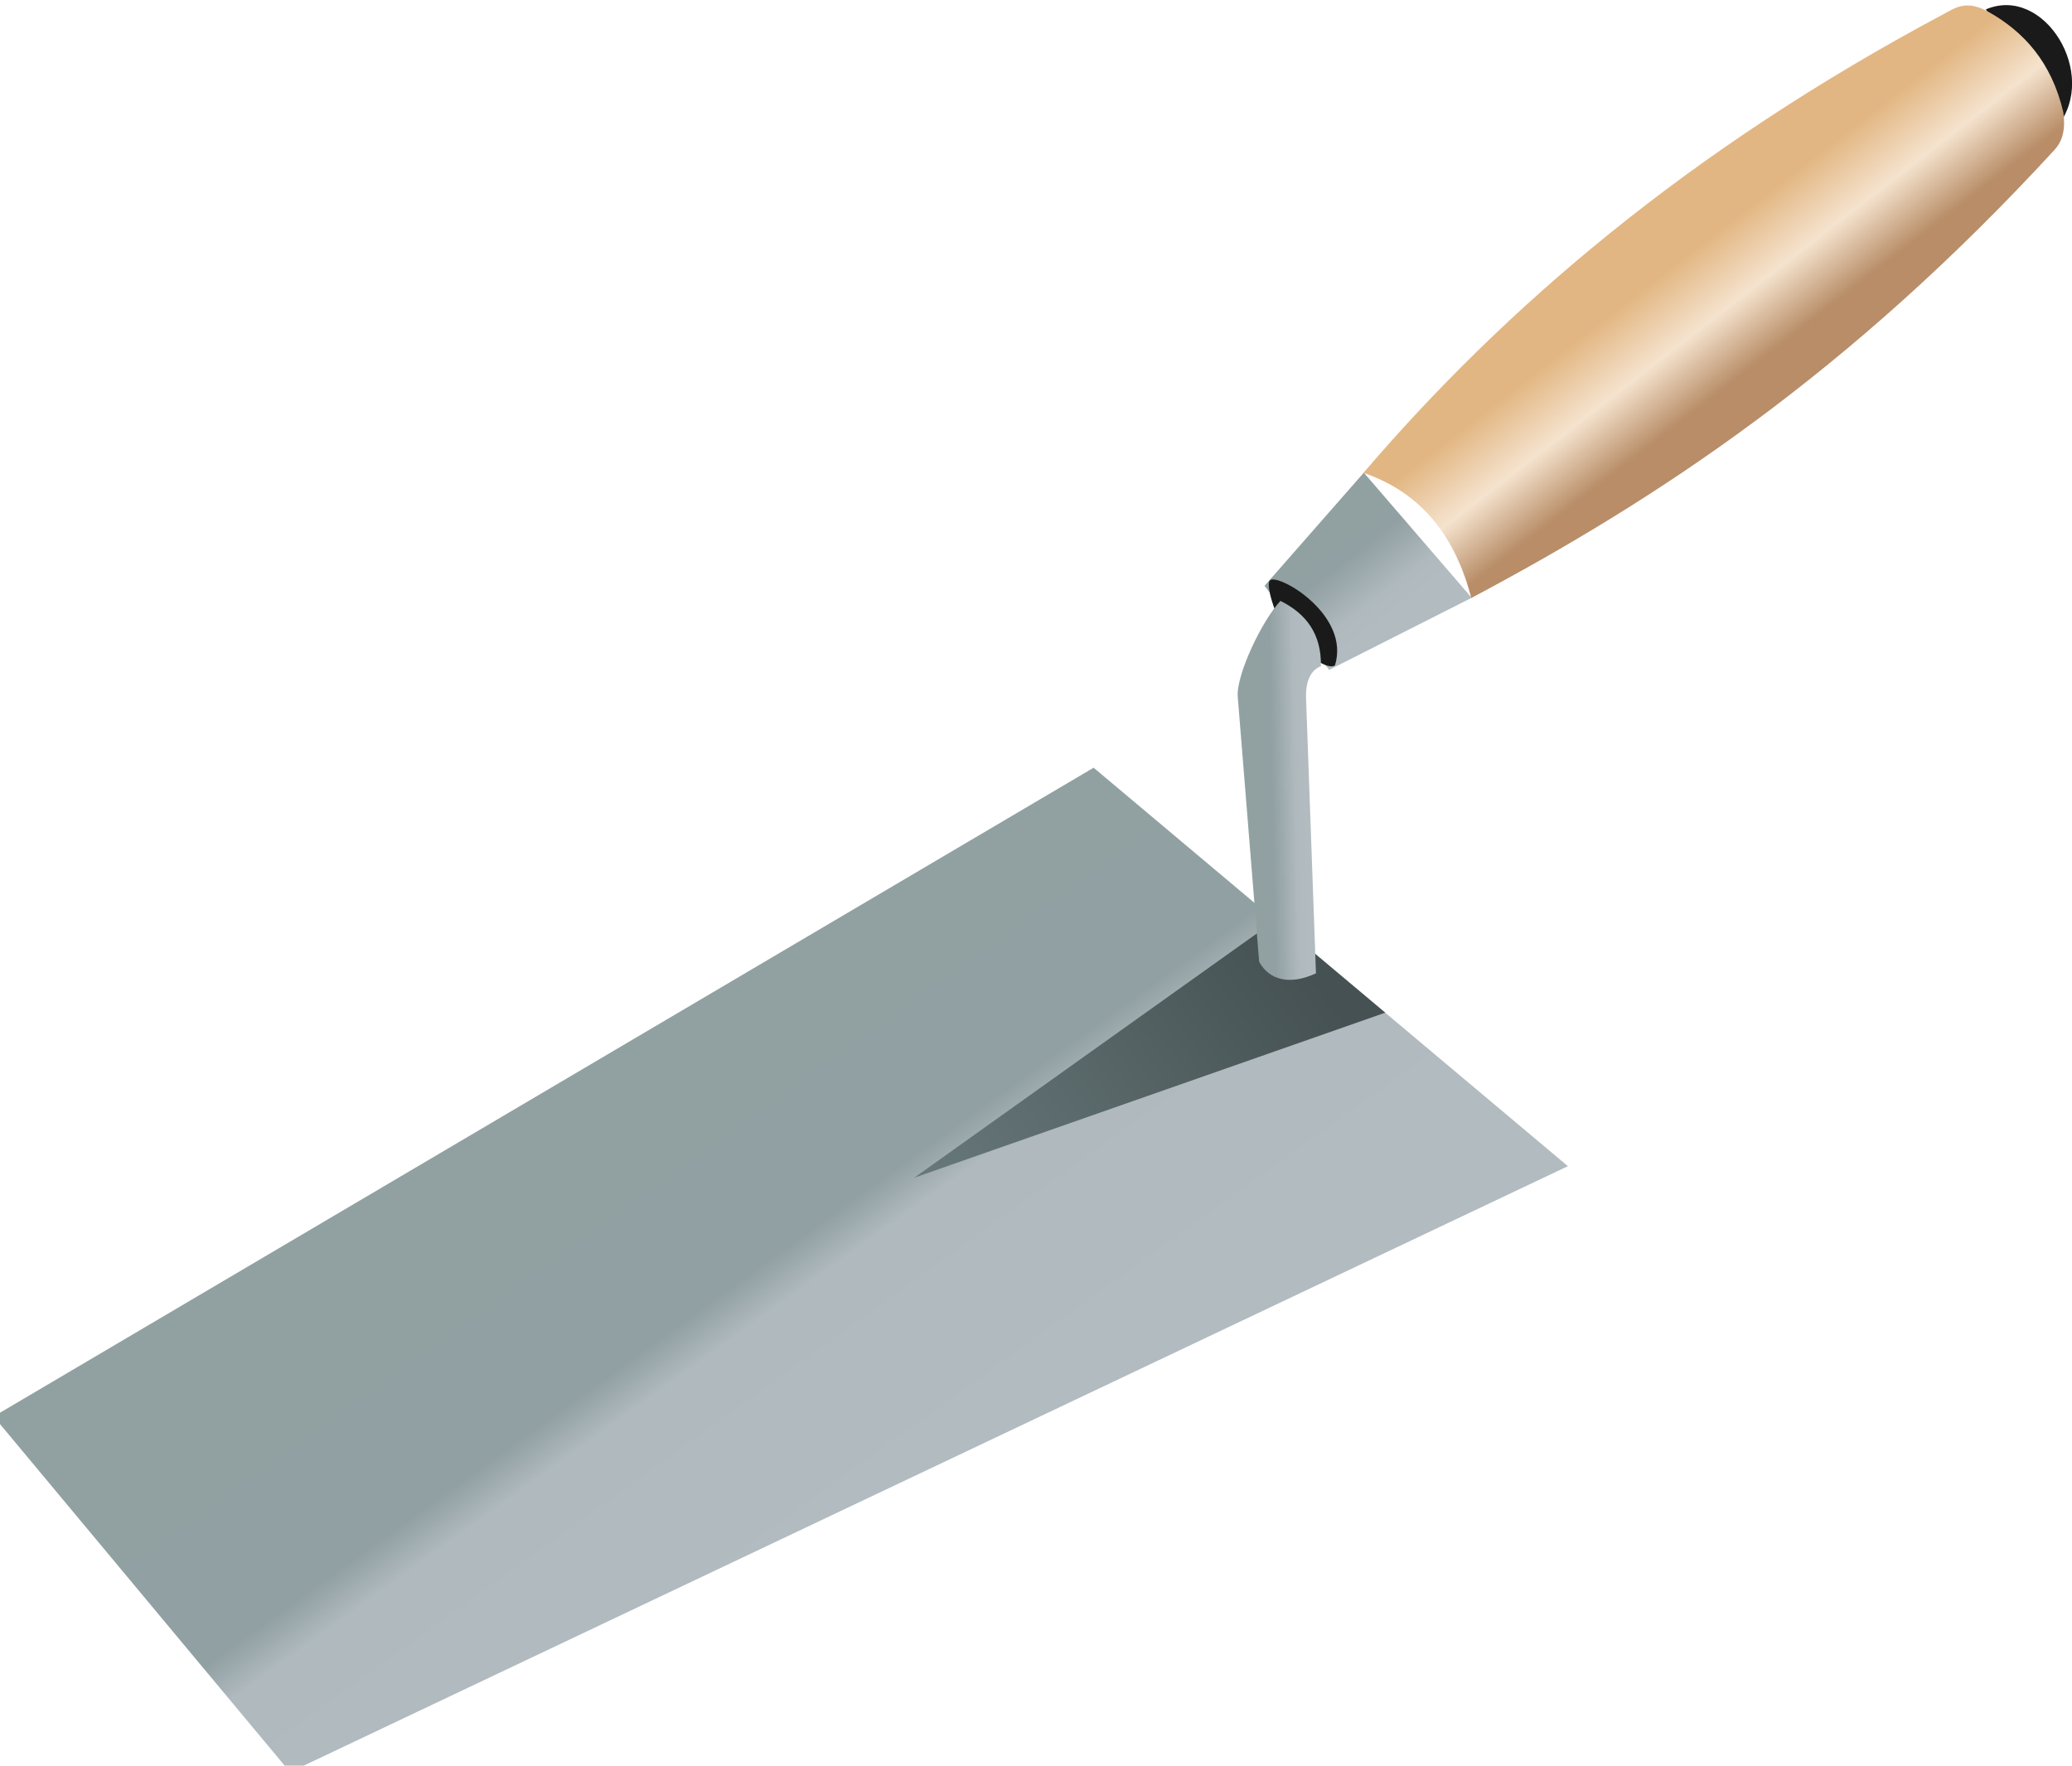 <svg xmlns="http://www.w3.org/2000/svg" xmlns:xlink="http://www.w3.org/1999/xlink" viewBox="0 0 357.71 304.85"><defs><linearGradient id="b" y2="2656.9" gradientUnits="userSpaceOnUse" x2="-2625.5" y1="2563.6" x1="-2692.7"><stop offset="0" stop-color="#91a1a2"/><stop offset=".476" stop-color="#91a0a2"/><stop offset=".557" stop-color="#afb9be"/><stop offset="1" stop-color="#b2bbc0"/></linearGradient><linearGradient id="c" y2="2545.5" gradientUnits="userSpaceOnUse" x2="-2566.3" y1="2601.3" x1="-2644.6"><stop offset="0" stop-color="#68797b"/><stop offset="1" stop-color="#455152"/></linearGradient><linearGradient id="d" y2="2482.1" xlink:href="#a" gradientUnits="userSpaceOnUse" x2="-2544.4" y1="2464.7" x1="-2557.9"/><linearGradient id="a"><stop offset="0" stop-color="#91a1a2"/><stop offset=".286" stop-color="#91a0a2"/><stop offset=".77" stop-color="#afb9be"/><stop offset="1" stop-color="#b2bbc0"/></linearGradient><linearGradient id="e" y2="2441.6" gradientUnits="userSpaceOnUse" x2="-2483.6" y1="2419.5" x1="-2500.7"><stop offset="0" stop-color="#e2b682"/><stop offset=".515" stop-color="#f5e3ce"/><stop offset="1" stop-color="#b88d67"/></linearGradient><linearGradient id="f" y2="2518.5" xlink:href="#a" gradientUnits="userSpaceOnUse" y1="2518.7" x2="-2559.5" x1="-2569.9"/></defs><path d="M-2605.7 2512.4l102.86 86.429-277.14 131.43-64.286-77.143z" fill="url(#b)" transform="translate(2262.94 -1867.32) scale(.796)"/><path d="M-2566.3 2545.5l-78.314 55.834 102.16-35.799z" fill="url(#c)" transform="translate(2262.94 -1867.32) scale(.796)"/><path d="M-2547.1 2448.4l-21.526 24.544 14.004 18.237 30.915-15.638z" fill="url(#d)" transform="translate(2262.94 -1867.32) scale(.796)"/><path d="M221.669 108.393c-1.402-1.826-3.381-7.74-2.326-8.264 1.819-.903 13.769 6.176 11.13 14.734-1.295 1.003-5.57-2.247-6.72-4.266zM342.838 1.624c10.064-4.302 19.571 11.196 12.36 20.174z" fill="#1a1a1a"/><path d="M-2421.1 2348.8c2.248-1.197 4.66-3.044 9.464-.357 7.642 4.275 13.705 10.896 16.25 21.786.552 4.095-.347 6.456-1.964 8.214-44.66 48.56-86.22 75.79-126.43 97.143-3.421-12.986-10.46-22.717-23.393-27.143 30.666-35.835 70.414-70.003 126.07-99.643z" fill="url(#e)" transform="translate(2262.94 -1867.32) scale(.796)"/><path d="M-2569.8 2554.5l-4.643-57.5c-.376-4.66 5.19-16.409 9.26-20.784 5.551 2.756 8.922 7.147 8.776 14.177-1.626.597-3.428 2.405-3.214 7.143l2.143 59.464c-5.572 2.582-10.067 1.575-12.323-2.5z" fill="url(#f)" transform="translate(2262.94 -1867.32) scale(.796)"/></svg>